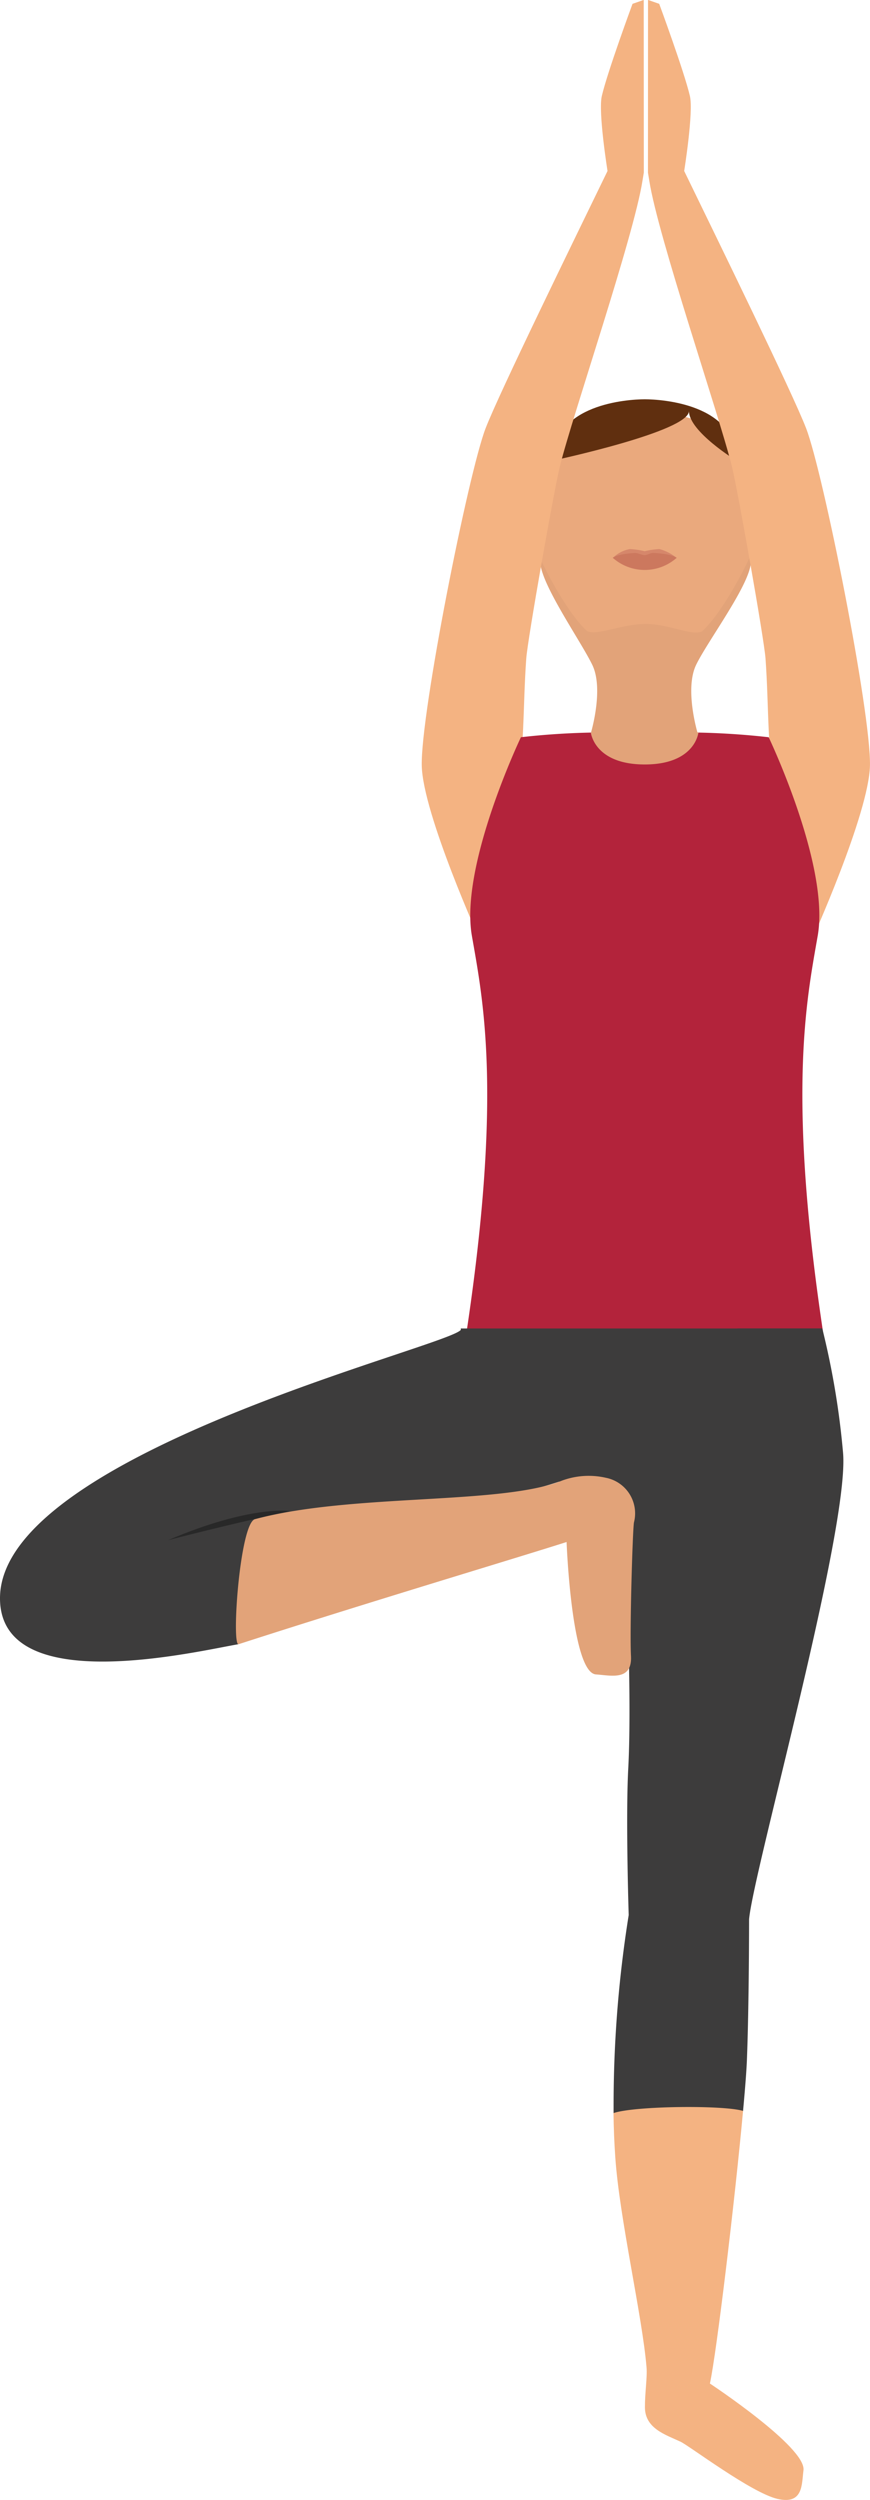 <svg xmlns="http://www.w3.org/2000/svg" width="64.833" height="186.147" viewBox="0 0 64.833 186.147">
  <g id="Tree_Pose_img" data-name="Tree Pose img" transform="translate(-2088.846 -40.405)">
    <path id="Path_29895" data-name="Path 29895" d="M2183.221,129.346c.874-1.806,4.081-6.06,4.081-7.692,0-4.744-3.208-8.61-7.76-8.75a1.188,1.188,0,0,0-.15-.013l-.04,0-.039,0a1.23,1.23,0,0,0-.152.013c-4.551.14-7.556,4.006-7.556,8.75,0,1.632,3,5.886,3.877,7.692s-.1,5.055-.1,5.055.248,4.186,3.877,4.247c.017,0,.034.006.052.006h.088c.017,0,.034,0,.052-.006,3.627-.061,3.875-4.247,3.875-4.247S2182.348,131.153,2183.221,129.346Z" transform="translate(-42.499 -39.436)" fill="#e2a379"/>
    <g id="Group_6123" data-name="Group 6123" transform="translate(2128.453 71.088)">
      <g id="Group_6122" data-name="Group 6122" transform="translate(0)">
        <g id="Group_6121" data-name="Group 6121">
          <g id="Group_6120" data-name="Group 6120">
            <path id="Path_29896" data-name="Path 29896" d="M2187.138,116.791c0-4.769-1.7-9.09-8.437-9.09-6.885,0-8.437,4.321-8.437,9.09,0,.849,2.456,5.718,4.139,7.215.723.377,2.546-.521,4.366-.529,1.7-.008,3.392.9,4.192.563C2184.661,122.536,2187.138,117.646,2187.138,116.791Z" transform="translate(-2170.264 -107.701)" fill="#eaa97d"/>
          </g>
        </g>
      </g>
    </g>
    <path id="Path_29897" data-name="Path 29897" d="M2187.477,130.736a8.59,8.59,0,0,1-4.761,0,2.422,2.422,0,0,1,1.264-.663,5.612,5.612,0,0,1,1.116.16,5.432,5.432,0,0,1,1.1-.16A3.347,3.347,0,0,1,2187.477,130.736Z" transform="translate(-48.205 -48.783)" fill="#d6876b"/>
    <path id="Path_29898" data-name="Path 29898" d="M2187.477,131.069a3.588,3.588,0,0,1-4.761,0s.246-.279,1.637-.359c.233-.013.538.161.743.161.175,0,.442-.176.648-.165C2187.188,130.778,2187.477,131.069,2187.477,131.069Z" transform="translate(-48.205 -49.129)" fill="#cc785e"/>
    <path id="Path_29899" data-name="Path 29899" d="M2187.231,110.17c0-4.191-5.517-4.559-6.811-4.559s-6.819.368-6.819,4.559c0,0,10.111-2.156,10.111-3.683C2183.712,108.014,2187.231,110.17,2187.231,110.17Z" transform="translate(-43.524 -35.476)" fill="#602f0f"/>
    <path id="Path_29900" data-name="Path 29900" d="M2169.99,40.4l-.834.29s-1.863,5.039-2.288,6.863c-.28,1.2.425,5.583.425,5.583-2.492,5.132-8.087,16.558-9.09,19.169-1.284,3.344-4.835,21.154-4.754,25.105.075,3.595,4.4,13.137,4.4,13.137q1.519-5.244,2.58-10.547c.707-3.536.546-6.975.809-10.569.1-1.422,2.081-12.612,2.513-14.337.963-3.846,5.49-17.047,6.146-21.225l.1-.608Z" transform="translate(-33.174 0)" fill="#f4b382"/>
    <path id="Path_29901" data-name="Path 29901" d="M2188.115,40.4l.834.29s1.861,5.039,2.287,6.863c.28,1.2-.426,5.583-.426,5.583,2.494,5.132,8.088,16.558,9.09,19.169,1.285,3.344,4.836,21.154,4.754,25.105-.075,3.595-4.395,13.137-4.395,13.137q-1.519-5.244-2.58-10.547c-.707-3.536-.546-6.975-.809-10.569-.1-1.422-2.081-12.612-2.514-14.337-.963-3.846-5.49-17.047-6.146-21.225l-.1-.608Z" transform="translate(-50.978 0)" fill="#f4b382"/>
    <path id="Path_29902" data-name="Path 29902" d="M2186.293,175.163c.914-5.231-3.653-14.788-3.653-14.788a56.683,56.683,0,0,0-6.189-.358h-6.108a56.34,56.34,0,0,0-6.167.357s-4.566,9.558-3.654,14.788c.852,4.884,2.335,12.031-.577,30.671h26.926C2183.959,187.194,2185.44,180.046,2186.293,175.163Z" transform="translate(-36.511 -65.076)" fill="#b3233b"/>
    <path id="Path_29903" data-name="Path 29903" d="M2183.259,158.382a20.969,20.969,0,0,0-3.9.753s.249,2.379,4.016,2.379,4-2.379,4-2.379A23.275,23.275,0,0,0,2183.259,158.382Z" transform="translate(-46.483 -64.187)" fill="#e2a379"/>
    <path id="Path_29904" data-name="Path 29904" d="M2168.432,122.515c.456,1.314,1.019,1.374,1.828,1.306l-.863-2.858C2168.591,121.031,2167.977,121.2,2168.432,122.515Z" transform="translate(-40.79 -43.828)" fill="#f4b382"/>
    <path id="Path_29905" data-name="Path 29905" d="M2203.745,120.963l-.863,2.858c.807.068,1.373.008,1.826-1.306S2204.55,121.031,2203.745,120.963Z" transform="translate(-58.561 -43.828)" fill="#f4b382"/>
    <path id="Path_29906" data-name="Path 29906" d="M2159.425,257.358l.577,9.257s8.223,3.036,11.75,3.036,14.021-3.036,14.021-3.036l.577-9.257Z" transform="translate(-36.244 -118.036)" fill="#3d3c3c"/>
    <g id="Group_6124" data-name="Group 6124" transform="translate(2134.564 139.325)">
      <path id="Path_29907" data-name="Path 29907" d="M2195.037,411.248c-1.947-.456-6.56-3.948-7.217-4.256-1.094-.513-2.654-.975-2.654-2.565,0-1.14.182-2.223.121-2.964-.312-3.8-2.019-11.079-2.331-15.673q-.11-1.59-.132-3.27c-.064-4.536,9.806-1.795,9.655-.159-.6,6.561-1.962,17.959-2.469,20.3,0,0,7.2,4.752,6.972,6.459C2196.843,410.158,2196.983,411.7,2195.037,411.248Z" transform="translate(-2182.824 -324.104)" fill="#f4b382"/>
      <path id="Path_29908" data-name="Path 29908" d="M2183.959,301.038a89.5,89.5,0,0,0-1.124,14.743c1.593-.537,8.2-.6,9.646-.159.151-1.634.256-2.972.287-3.79.162-4.1.162-10.487.162-10.487.343-3.676,7.523-29.2,7-34.763a59.918,59.918,0,0,0-1.545-9.219h-6.332c-1.289,3.668-8.121,2.842-8.8,6.516.4,8.072,1,20.217.668,26.336C2183.732,293.918,2183.959,301.038,2183.959,301.038Z" transform="translate(-2182.826 -257.364)" fill="#3d3c3c"/>
    </g>
    <g id="Group_6125" data-name="Group 6125" transform="translate(2088.846 139.322)">
      <path id="Path_29909" data-name="Path 29909" d="M2121.805,270.721c-4.865.627-8.636.878-13.959,1.254-.825,1.385-1.439,7.478-1.216,8.891-2.962.491-17.784,4.1-17.784-3.419,0-11.056,35.546-19.227,34.335-20.088,0,0,15.077,7.312,7.38,11.39A49,49,0,0,1,2121.805,270.721Z" transform="translate(-2088.846 -257.358)" fill="#3d3c3c"/>
    </g>
    <path id="Path_29910" data-name="Path 29910" d="M2114.6,289.3s4.824-1.254,9.121-2.166C2123.718,287.131,2120.738,286.675,2114.6,289.3Z" transform="translate(-13.224 -134.217)" fill="#282828"/>
    <path id="Path_29911" data-name="Path 29911" d="M2154.427,294.836c-.1-1.878.119-9.253.22-9.934a2.7,2.7,0,0,0-2.084-3.332,5.756,5.756,0,0,0-3.268.206c-4.553,1.837-15.661.937-22.889,2.875-1.128.3-1.771,9.489-1.216,9.309,9.563-3.092,20.86-6.462,24.438-7.609,0,0,.361,9.741,2.193,9.86C2152.935,296.285,2154.526,296.714,2154.427,294.836Z" transform="translate(-18.56 -131.129)" fill="#e2a379"/>
  </g>
</svg>
